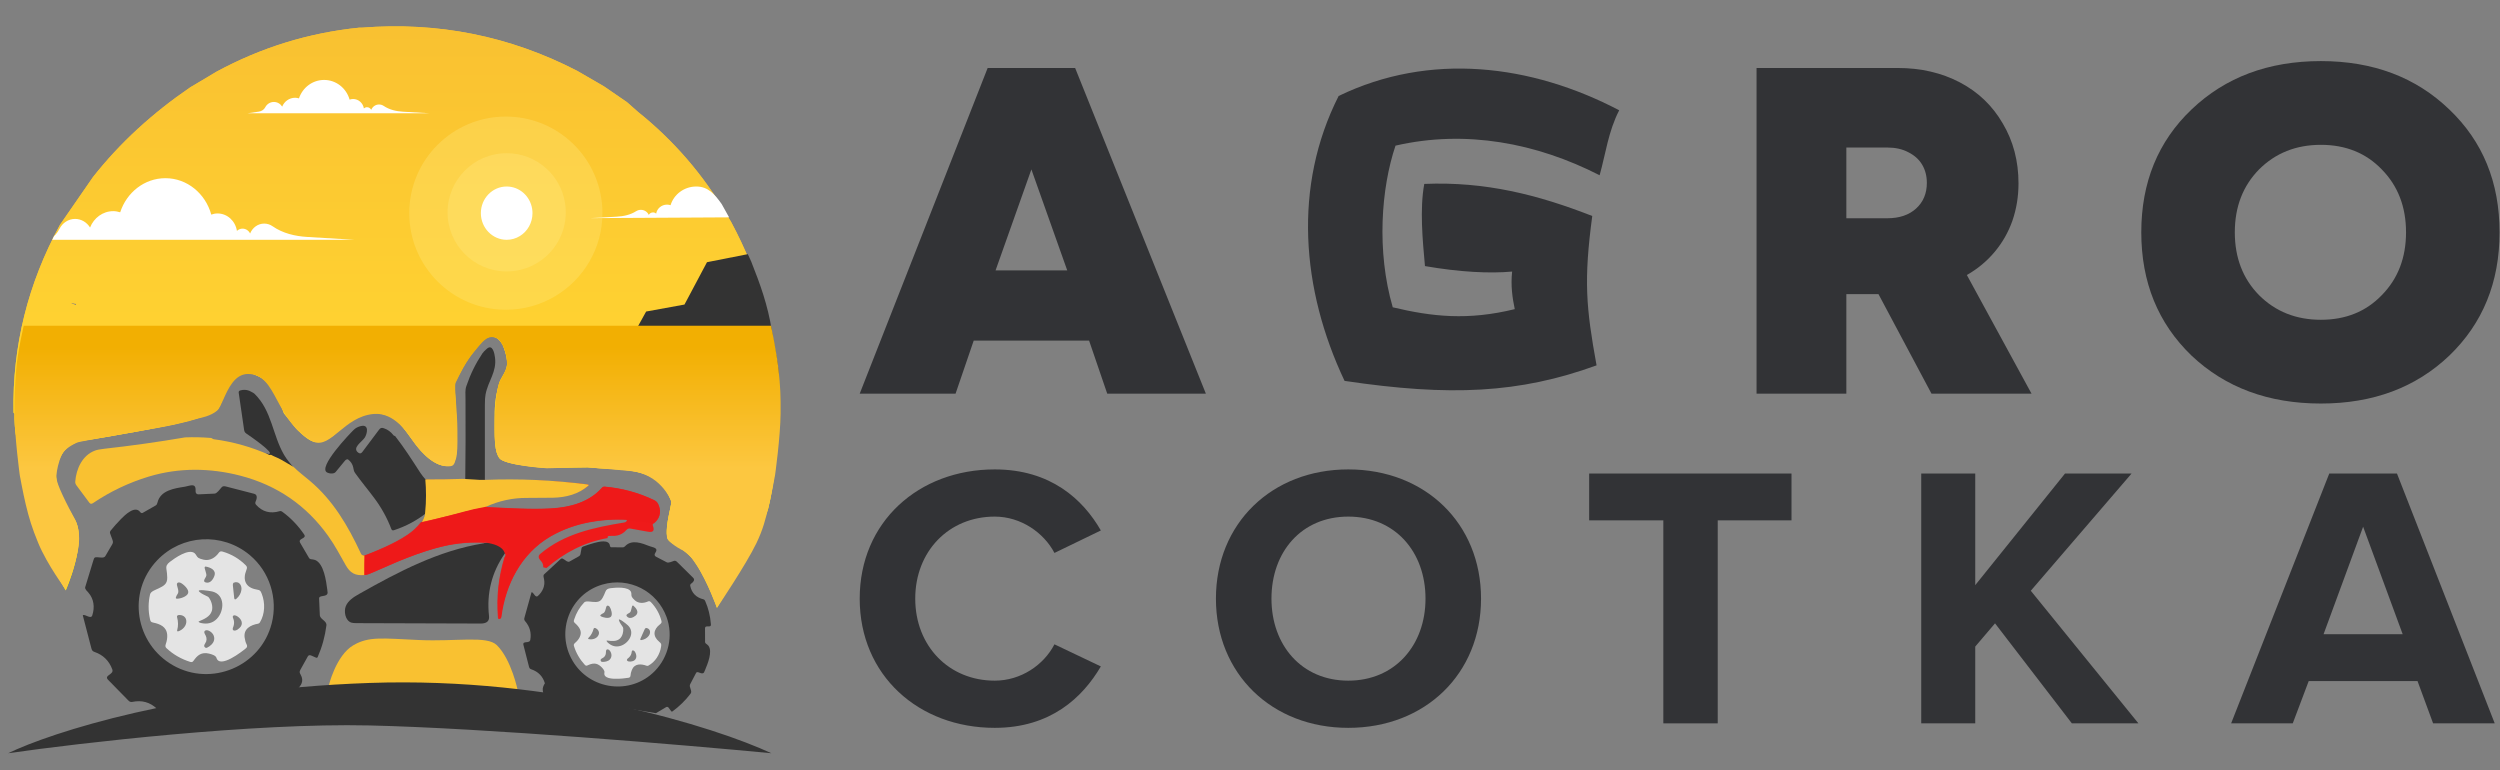 <svg width="237" height="73" viewBox="0 0 237 73" fill="none" xmlns="http://www.w3.org/2000/svg">
<rect x="0" y="0" width="237" height="73" fill="#808080" stroke="none"/>
<path d="M33.505 61.165C34.975 60.309 36.243 60.518 39.716 60.674C43.318 60.835 46.159 60.235 47.104 61.165C48.495 62.534 49.09 65.493 49.09 65.493L31.147 65.071C31.147 65.071 31.819 62.147 33.505 61.165Z" fill="#F9C131"/>
<path d="M48.013 52.53C48.023 52.323 47.898 52.413 47.842 52.493C46.614 54.264 46.12 56.235 46.36 58.408C46.421 58.962 46.028 59.113 45.565 59.112C41.639 59.103 37.712 59.09 33.786 59.074C33.558 59.073 33.394 59.056 33.295 59.021C32.715 58.818 32.59 57.949 32.78 57.472C32.991 56.941 33.528 56.598 34.033 56.313C37.795 54.186 41.592 52.198 45.807 51.515C45.853 51.52 45.891 51.507 45.921 51.477C46.171 51.458 46.5 51.334 46.736 51.372C47.096 51.431 47.455 51.493 47.811 51.56C48.314 51.655 48.248 52.216 48.013 52.53Z" fill="#333333"/>
<path d="M14.867 67.182C14.22 66.569 13.449 66.355 12.554 66.539C12.394 66.572 12.287 66.527 12.17 66.408C11.527 65.754 10.886 65.1 10.246 64.445C9.817 64.005 10.829 63.961 10.646 63.461C10.345 62.64 9.78 62.086 8.949 61.8C8.759 61.735 8.708 61.634 8.656 61.435C8.387 60.407 8.119 59.378 7.853 58.349C7.851 58.343 7.852 58.337 7.854 58.331C7.856 58.326 7.86 58.322 7.864 58.319C8.071 58.201 8.616 58.734 8.746 58.342C8.999 57.578 8.906 56.782 8.379 56.179C8.27 56.055 8.022 55.842 8.076 55.663C8.329 54.828 8.583 53.995 8.839 53.161C8.94 52.833 8.954 52.814 9.291 52.831C9.494 52.841 9.857 52.932 9.984 52.72C10.124 52.487 10.342 52.115 10.638 51.604C10.717 51.468 10.729 51.362 10.67 51.206C10.539 50.855 10.461 50.64 10.435 50.56C10.406 50.47 10.434 50.37 10.498 50.291C10.807 49.911 11.133 49.546 11.476 49.196C11.835 48.832 12.79 47.891 13.279 48.531C13.339 48.61 13.432 48.674 13.52 48.625C14.201 48.244 14.616 48.007 14.766 47.914C14.844 47.866 14.897 47.781 14.925 47.659C15.197 46.478 16.537 46.295 17.528 46.139C17.97 46.069 18.596 45.721 18.54 46.517C18.525 46.721 18.616 46.869 18.837 46.863C19.015 46.858 19.519 46.834 20.351 46.794C20.562 46.783 20.871 46.358 21.011 46.195C21.12 46.068 21.267 46.08 21.43 46.122C22.318 46.351 23.205 46.58 24.092 46.81C24.457 46.904 24.342 47.323 24.227 47.564C24.181 47.662 24.199 47.768 24.276 47.853C24.874 48.522 25.619 48.723 26.513 48.458C26.593 48.434 26.68 48.456 26.773 48.524C27.553 49.09 28.238 49.801 28.827 50.658C29.13 51.099 28.191 51.002 28.46 51.465C28.741 51.948 29.02 52.425 29.295 52.894C29.335 52.962 29.394 53.002 29.473 53.012C29.609 53.03 29.754 53.038 29.875 53.087C30.708 53.425 30.921 55.105 31.025 55.887C31.05 56.076 31.061 56.181 31.059 56.201C31.008 56.647 30.235 56.371 30.251 56.742C30.274 57.264 30.297 57.785 30.319 58.307C30.337 58.727 30.999 58.849 30.944 59.29C30.812 60.327 30.538 61.324 30.121 62.28C30.088 62.355 30.033 62.376 29.954 62.343C29.811 62.283 29.668 62.22 29.528 62.154C29.396 62.092 29.259 62.086 29.185 62.22C28.945 62.647 28.708 63.074 28.471 63.503C28.37 63.687 28.399 63.779 28.505 63.967C28.836 64.558 28.564 64.986 28.127 65.385C28.074 65.434 28.084 65.456 28.156 65.452C29.669 65.352 14.867 67.182 14.867 67.182ZM16.404 63.073C20.036 65.14 24.716 63.176 25.757 59.104C26.363 56.731 25.558 54.191 23.681 52.622C21.064 50.435 17.227 50.664 14.893 53.124C12.01 56.163 12.816 61.032 16.404 63.073Z" fill="#333333"/>
<path d="M18.035 62.748C17.196 62.486 16.422 62.048 15.78 61.446C15.665 61.338 15.661 61.221 15.715 61.067C15.825 60.753 15.87 60.459 15.851 60.186C15.795 59.401 15.16 59.154 14.508 59.018C14.286 58.972 14.264 58.89 14.22 58.695C14.043 57.9 14.046 57.115 14.228 56.339C14.295 56.054 14.777 55.907 15.029 55.783C15.541 55.532 15.87 55.361 15.854 54.735C15.847 54.474 15.821 54.216 15.778 53.959C15.725 53.642 15.843 53.468 16.097 53.271C16.556 52.916 17.87 51.984 18.445 52.439C18.601 52.563 18.639 52.779 18.813 52.889C18.914 52.952 19.082 53.01 19.319 53.062C19.902 53.192 20.417 52.857 20.743 52.402C20.838 52.269 20.945 52.245 21.105 52.292C21.953 52.537 22.688 52.974 23.311 53.602C23.453 53.745 23.425 53.867 23.351 54.053C22.976 54.995 23.302 55.71 24.313 55.884C24.65 55.942 24.696 55.987 24.816 56.298C25.149 57.158 25.128 58.199 24.636 59.008C24.596 59.074 24.538 59.114 24.462 59.127C23.757 59.251 23.067 59.611 23.193 60.453C23.231 60.713 23.292 60.92 23.374 61.074C23.457 61.229 23.439 61.355 23.32 61.453C22.936 61.771 20.837 63.419 20.518 62.361C20.45 62.137 20.057 62.017 19.806 61.959C19.103 61.795 18.709 62.113 18.336 62.656C18.266 62.758 18.166 62.789 18.035 62.748ZM19.405 53.768C19.394 53.792 19.392 53.818 19.399 53.843C19.448 54.015 19.496 54.189 19.543 54.364C19.594 54.549 19.554 54.635 19.46 54.787C19.365 54.94 19.262 55.134 19.474 55.207C19.905 55.356 20.195 54.954 20.322 54.599C20.528 54.027 19.939 53.794 19.511 53.71C19.458 53.7 19.425 53.722 19.405 53.768ZM22.121 55.262C22.079 55.333 22.068 55.415 22.076 55.502C22.115 55.896 22.156 56.29 22.202 56.683C22.22 56.843 22.291 56.87 22.414 56.761C22.683 56.525 22.84 56.247 22.886 55.926C22.951 55.475 22.635 55.028 22.138 55.247C22.131 55.25 22.125 55.255 22.121 55.262ZM16.76 56.754C17.059 56.774 17.741 56.562 17.839 56.217C17.936 55.874 17.401 55.395 17.13 55.255C16.966 55.169 16.735 55.208 16.773 55.453C16.805 55.665 17.012 56.075 16.835 56.312C16.762 56.41 16.709 56.516 16.675 56.632C16.652 56.708 16.68 56.749 16.76 56.754ZM19.799 56.647C20.048 56.988 20.206 57.505 20.081 57.918C19.915 58.464 19.344 58.693 18.877 58.895C18.815 58.922 18.812 58.952 18.867 58.986C18.924 59.021 18.987 59.047 19.054 59.062C19.661 59.198 20.159 59.068 20.549 58.673C21.274 57.938 21.36 56.379 20.125 56.073C19.887 56.014 19.591 55.987 19.293 55.955C19.175 55.942 19.056 55.943 18.938 55.958C18.829 55.972 18.814 56.018 18.892 56.095C19.084 56.284 19.44 56.43 19.691 56.556C19.735 56.578 19.77 56.608 19.799 56.647ZM16.825 59.848C16.831 59.854 16.838 59.858 16.846 59.859C16.855 59.861 16.863 59.861 16.871 59.859C17.326 59.728 17.733 59.287 17.657 58.8C17.602 58.451 17.283 58.275 16.933 58.306C16.838 58.314 16.756 58.392 16.782 58.484C16.904 58.932 16.908 59.352 16.795 59.744C16.783 59.786 16.793 59.821 16.825 59.848ZM22.155 59.768C22.385 59.845 22.707 59.565 22.822 59.402C23.105 58.995 22.762 58.542 22.389 58.368C22.215 58.286 21.984 58.342 22.095 58.59C22.207 58.84 22.221 59.097 22.138 59.361C22.109 59.453 22.058 59.528 22.062 59.644C22.065 59.706 22.095 59.748 22.155 59.768ZM19.454 61.389C19.508 61.427 19.564 61.432 19.624 61.405C19.907 61.274 20.228 61.001 20.295 60.683C20.378 60.292 20.144 59.947 19.788 59.788C19.538 59.677 19.238 59.783 19.424 60.109C19.556 60.34 19.635 60.552 19.541 60.822C19.483 60.989 19.219 61.224 19.454 61.389Z" fill="#E4E4E4"/>
<path d="M51.654 64.774C51.459 64.114 51.026 63.671 50.356 63.446C50.236 63.406 50.182 63.334 50.15 63.209C49.973 62.524 49.798 61.839 49.624 61.153C49.507 60.693 50.201 61.057 50.273 60.653C50.389 59.988 50.225 59.399 49.78 58.886C49.679 58.768 49.684 58.681 49.726 58.528C49.945 57.738 50.164 56.948 50.385 56.158C50.386 56.154 50.388 56.15 50.392 56.147C50.395 56.145 50.4 56.143 50.404 56.143C50.587 56.145 50.746 56.712 50.985 56.501C51.45 56.09 51.697 55.523 51.577 54.917C51.553 54.791 51.469 54.553 51.575 54.454C52.067 53.997 52.56 53.54 53.054 53.084C53.249 52.904 53.265 52.897 53.484 53.039C53.617 53.125 53.824 53.327 53.991 53.235C54.175 53.134 54.465 52.97 54.861 52.745C54.966 52.685 55.015 52.619 55.036 52.492C55.085 52.207 55.116 52.033 55.13 51.97C55.145 51.899 55.203 51.843 55.276 51.815C55.63 51.682 55.989 51.565 56.354 51.465C56.735 51.362 57.739 51.106 57.818 51.723C57.828 51.799 57.865 51.878 57.943 51.879C58.545 51.89 58.915 51.893 59.051 51.89C59.123 51.888 59.191 51.852 59.257 51.782C59.896 51.1 60.863 51.499 61.587 51.779C61.909 51.905 62.463 51.916 62.117 52.425C62.028 52.555 62.032 52.69 62.182 52.772C62.303 52.837 62.649 53.018 63.222 53.314C63.367 53.389 63.738 53.225 63.895 53.171C64.017 53.129 64.111 53.194 64.204 53.286C64.709 53.783 65.213 54.281 65.717 54.779C65.925 54.984 65.686 55.218 65.516 55.334C65.447 55.381 65.418 55.459 65.436 55.546C65.577 56.224 65.998 56.648 66.699 56.819C66.761 56.834 66.811 56.882 66.847 56.964C67.15 57.644 67.332 58.385 67.394 59.185C67.426 59.597 66.835 59.167 66.836 59.581C66.837 60.012 66.838 60.437 66.841 60.858C66.841 60.919 66.865 60.968 66.914 61.005C66.998 61.07 67.092 61.131 67.154 61.211C67.58 61.761 67.071 62.964 66.838 63.525C66.782 63.661 66.749 63.735 66.739 63.748C66.533 64.025 66.122 63.541 65.989 63.794C65.803 64.151 65.616 64.507 65.428 64.864C65.278 65.151 65.673 65.49 65.465 65.762C64.976 66.402 64.406 66.96 63.757 67.436C63.706 67.473 63.661 67.465 63.621 67.413C63.548 67.317 63.477 67.22 63.409 67.121C63.345 67.028 63.256 66.972 63.154 67.032C62.828 67.223 62.504 67.416 62.18 67.61L51.531 65.864C51.531 65.864 51.431 65.474 51.455 65.261C51.479 65.048 51.654 64.774 51.654 64.774ZM54.274 62.632C55.903 65.422 59.794 65.932 62.068 63.622C63.392 62.276 63.839 60.269 63.191 58.494C62.287 56.018 59.632 54.679 57.118 55.412C54.012 56.317 52.665 59.876 54.274 62.632Z" fill="#333333"/>
<path d="M55.44 63.027C54.968 62.513 54.61 61.904 54.408 61.235C54.372 61.114 54.416 61.033 54.514 60.949C54.715 60.778 54.863 60.595 54.958 60.4C55.233 59.84 54.894 59.417 54.5 59.063C54.366 58.943 54.383 58.878 54.431 58.727C54.626 58.111 54.94 57.575 55.375 57.116C55.534 56.947 55.924 57.039 56.146 57.055C56.598 57.088 56.892 57.102 57.13 56.667C57.229 56.485 57.315 56.298 57.387 56.105C57.477 55.866 57.628 55.794 57.881 55.761C58.337 55.701 59.612 55.587 59.826 56.129C59.884 56.276 59.824 56.44 59.9 56.584C59.944 56.668 60.037 56.775 60.178 56.905C60.528 57.226 61.015 57.203 61.421 57.021C61.538 56.968 61.622 56.995 61.713 57.09C62.198 57.597 62.53 58.19 62.708 58.87C62.748 59.024 62.681 59.096 62.556 59.195C61.923 59.69 61.863 60.31 62.488 60.833C62.697 61.008 62.71 61.057 62.669 61.317C62.555 62.04 62.126 62.745 61.466 63.102C61.412 63.132 61.357 63.136 61.299 63.114C60.765 62.918 60.148 62.889 59.899 63.516C59.822 63.709 59.781 63.875 59.777 64.013C59.772 64.153 59.709 64.232 59.588 64.252C59.197 64.316 57.098 64.607 57.3 63.754C57.343 63.574 57.121 63.334 56.972 63.194C56.553 62.801 56.156 62.862 55.684 63.085C55.595 63.127 55.514 63.108 55.44 63.027ZM59.956 57.423C59.94 57.435 59.928 57.452 59.923 57.472C59.888 57.609 59.852 57.748 59.815 57.886C59.776 58.033 59.714 58.076 59.589 58.143C59.463 58.21 59.314 58.302 59.431 58.436C59.669 58.711 60.027 58.551 60.256 58.359C60.626 58.049 60.313 57.654 60.053 57.425C60.02 57.397 59.989 57.399 59.956 57.423ZM61.229 59.531C61.172 59.563 61.131 59.615 61.103 59.678C60.972 59.963 60.844 60.249 60.719 60.537C60.668 60.654 60.706 60.701 60.834 60.675C61.112 60.621 61.331 60.493 61.49 60.292C61.715 60.009 61.675 59.576 61.247 59.528C61.241 59.527 61.235 59.528 61.229 59.531ZM56.95 58.412C57.147 58.545 57.7 58.672 57.906 58.475C58.109 58.279 57.931 57.737 57.801 57.533C57.723 57.408 57.548 57.343 57.477 57.526C57.414 57.684 57.393 58.047 57.177 58.139C57.088 58.177 57.009 58.228 56.94 58.294C56.894 58.337 56.897 58.377 56.95 58.412ZM59.081 59.552C59.117 59.886 59.019 60.303 58.769 60.535C58.438 60.844 57.954 60.772 57.553 60.724C57.499 60.718 57.485 60.737 57.509 60.782C57.535 60.83 57.568 60.872 57.608 60.909C57.971 61.245 58.365 61.355 58.79 61.24C59.582 61.026 60.261 59.992 59.534 59.29C59.394 59.154 59.201 59.017 59.009 58.876C58.933 58.82 58.851 58.774 58.764 58.737C58.683 58.703 58.654 58.728 58.678 58.812C58.734 59.018 58.921 59.26 59.044 59.447C59.065 59.479 59.077 59.514 59.081 59.552ZM55.762 60.558C55.764 60.564 55.768 60.569 55.773 60.574C55.778 60.578 55.783 60.581 55.79 60.583C56.155 60.676 56.61 60.536 56.752 60.172C56.853 59.91 56.704 59.663 56.45 59.544C56.382 59.512 56.295 59.533 56.276 59.606C56.181 59.961 56.017 60.251 55.783 60.475C55.758 60.499 55.751 60.526 55.762 60.558ZM59.458 62.632C59.585 62.776 59.919 62.714 60.062 62.647C60.419 62.482 60.364 62.035 60.176 61.766C60.089 61.641 59.908 61.587 59.886 61.801C59.863 62.017 59.771 62.199 59.609 62.347C59.552 62.398 59.487 62.428 59.444 62.51C59.421 62.554 59.425 62.594 59.458 62.632ZM56.956 62.664C56.978 62.711 57.015 62.737 57.067 62.742C57.313 62.766 57.643 62.707 57.816 62.516C58.028 62.281 58.005 61.951 57.823 61.7C57.695 61.524 57.447 61.477 57.445 61.775C57.444 61.986 57.414 62.162 57.242 62.31C57.136 62.401 56.861 62.456 56.956 62.664Z" fill="#E4E4E4"/>
<path d="M37.458 41.34C38.315 42.445 38.921 43.388 39.829 44.795C39.886 44.883 40.293 45.462 40.373 45.444C40.461 45.516 40.6 45.505 40.6 45.505C40.6 45.505 40.644 48.217 40.55 48.523C39.587 49.302 38.517 49.883 37.34 50.266C37.222 50.304 37.141 50.265 37.097 50.149C36.703 49.113 36.171 48.145 35.501 47.245C34.9 46.435 34.243 45.658 33.66 44.836C33.536 44.661 33.531 44.524 33.485 44.309C33.419 44.001 33.256 43.751 32.996 43.557C32.981 43.546 32.963 43.54 32.945 43.54C32.855 43.543 32.771 43.59 32.693 43.684C32.401 44.035 32.111 44.386 31.823 44.74C31.775 44.8 31.713 44.84 31.64 44.86C31.444 44.915 31.241 44.896 31.031 44.803C30.034 44.358 33.203 41.07 33.537 40.745C33.713 40.574 33.937 40.455 34.211 40.39C35.031 40.195 34.808 41.129 34.581 41.483C34.32 41.89 33.319 42.464 33.983 42.925C34.127 43.024 34.249 42.981 34.346 42.852C34.874 42.152 35.4 41.451 35.924 40.749C36.055 40.573 36.162 40.521 36.383 40.595C36.751 40.717 37.054 40.937 37.292 41.253C37.322 41.294 37.378 41.323 37.458 41.34Z" fill="#333333"/>
<path d="M43.998 45.45L45.94 45.463C46.048 45.572 46.15 45.548 46.291 45.543C49.397 45.432 52.493 45.555 55.58 45.912C55.647 45.92 55.695 45.928 55.721 45.938C55.802 45.967 55.809 46.009 55.742 46.062C54.74 46.871 53.499 47.066 52.25 47.088C51.852 47.096 51.076 47.098 49.923 47.093C48.977 47.09 48.055 47.231 47.158 47.517C46.892 47.602 46.514 47.698 46.2 47.855C45.962 47.976 46.122 48.074 46.288 48.079C48.292 48.154 50.289 48.315 52.328 48.188C54.091 48.079 55.892 47.587 57.067 46.237C57.138 46.156 57.227 46.12 57.334 46.13C58.971 46.273 60.541 46.704 62.042 47.423C62.34 47.566 62.467 47.907 62.533 48.207C62.663 48.792 62.384 49.268 61.944 49.624C61.88 49.675 61.862 49.74 61.89 49.819C62.053 50.265 61.971 50.498 61.447 50.41C60.883 50.316 60.32 50.215 59.759 50.108C59.47 50.053 59.363 50.293 59.173 50.447C58.918 50.655 58.626 50.772 58.298 50.799C58.152 50.811 57.916 50.788 57.711 50.809C57.687 50.812 57.664 50.821 57.645 50.835C57.626 50.85 57.611 50.87 57.603 50.892C57.584 50.945 57.591 50.983 57.625 51.004C55.391 51.407 53.552 52.362 51.835 53.827C51.821 53.839 51.804 53.846 51.785 53.85L51.482 53.77C51.488 53.764 51.493 53.756 51.496 53.748C51.5 53.739 51.501 53.73 51.501 53.721C51.493 53.503 51.419 53.321 51.278 53.174C51.082 52.971 50.955 52.731 51.217 52.509C53.49 50.589 56.298 50.008 59.178 49.531C59.3 49.511 59.397 49.446 59.428 49.329C59.43 49.322 59.43 49.316 59.429 49.309C59.428 49.302 59.425 49.296 59.422 49.29C59.418 49.284 59.413 49.279 59.407 49.275C59.402 49.272 59.395 49.269 59.389 49.268C59.261 49.245 59.133 49.233 59.004 49.232C56.609 49.2 54.18 49.653 52.111 50.899C49.398 52.532 47.946 55.385 47.54 58.45C47.524 58.574 47.474 58.639 47.391 58.647C47.288 58.656 47.249 58.585 47.242 58.49C47.082 56.538 47.303 54.606 47.903 52.693C47.93 52.605 47.918 52.545 47.867 52.511C47.784 52.112 47.462 51.872 47.109 51.713C46.857 51.599 46.489 51.504 46.005 51.429C44.662 51.361 43.391 51.465 42.192 51.74C39.737 52.304 37.455 53.34 35.157 54.342C34.818 54.49 34.667 54.533 34.203 54.517C34.353 53.735 34.024 53.148 33.896 52.309C34.06 52.674 34.367 52.751 34.727 52.611C36.103 52.074 37.728 51.428 38.985 50.472C39.67 49.95 40.096 49.418 40.481 48.667C40.488 48.652 40.491 48.636 40.489 48.62C40.486 48.604 40.478 48.589 40.467 48.577C40.453 48.563 40.437 48.566 40.419 48.586C40.559 47.897 40.589 47.205 40.508 46.509C40.471 46.198 40.478 45.827 40.409 45.488C41.606 45.502 42.802 45.49 43.998 45.45Z" fill="#EF1A1A"/>
<path d="M23.62 37.04C23.62 37.04 24.027 37.234 24.116 37.317C25.778 38.935 25.819 41.204 26.924 43.111C27.216 43.612 27.55 43.971 27.894 44.393C27.473 44.261 27.118 44.118 26.831 43.963C26.469 43.769 26.085 43.461 25.671 43.258C25.489 43.169 25.323 43.058 25.172 42.923C25.269 42.963 25.379 43.032 25.478 43.03C26.174 43.015 23.438 41.158 23.357 41.105C23.144 40.966 23.152 40.825 23.11 40.538C22.946 39.433 22.786 38.332 22.63 37.236C22.613 37.122 22.662 37.048 22.775 37.014C23.06 36.929 23.341 36.938 23.62 37.04Z" fill="#333333"/>
<path d="M35.012 68.772C24.042 68.525 7.614 70.425 0.771 71.406C4.825 69.444 17.349 65.364 35.012 64.744C52.675 64.124 67.781 68.927 73.126 71.406C64.992 70.632 45.981 69.02 35.012 68.772Z" fill="#333333"/>
<path d="M17.548 41.464C18.375 41.432 19.202 41.451 20.029 41.521C20.118 41.566 20.19 41.63 20.288 41.643C22.11 41.884 23.859 42.379 25.537 43.129C25.565 43.141 25.614 43.136 25.683 43.112C26.006 43.297 26.362 43.402 26.666 43.586C27.048 43.816 27.434 44.039 27.822 44.257C28.305 44.733 28.897 45.18 29.352 45.563C31.568 47.422 32.973 49.811 34.208 52.463C34.314 52.692 34.508 52.663 34.562 52.663C34.548 52.937 34.549 54.517 34.549 54.517C33.654 54.59 33.196 54.314 32.782 53.593C32.241 52.65 31.781 51.744 31.108 50.803C29.041 47.914 26.283 46.009 22.806 45.1C19.914 44.345 16.929 44.323 14.104 45.18C12.215 45.753 10.448 46.594 8.804 47.703C8.671 47.792 8.559 47.775 8.467 47.652C8.059 47.103 7.651 46.554 7.243 46.007C7.162 45.898 7.126 45.782 7.134 45.66C7.224 44.441 7.808 43.165 8.996 42.719C9.19 42.646 9.487 42.587 9.886 42.543C12.451 42.258 15.005 41.898 17.548 41.464Z" fill="#F9C131"/>
<path d="M46.149 46.872C45.553 46.861 45.073 46.859 44.709 46.865C44.457 46.87 44.224 46.831 44.008 46.748C44.068 46.671 44.099 46.608 44.099 46.559C44.138 43.148 44.148 40.231 44.13 37.807C44.127 37.366 44.081 36.988 44.207 36.613C44.578 35.508 45.084 34.474 45.725 33.51C45.806 33.388 45.95 33.238 46.156 33.06C46.711 32.58 46.876 33.529 46.924 33.879C47.114 35.258 46.271 36.099 46.028 37.409C45.987 37.627 45.967 37.939 45.967 38.344C45.966 41.094 45.966 43.845 45.966 46.595C45.966 46.683 46.027 46.775 46.149 46.872Z" fill="#333333"/>
<path d="M43.815 45.399C43.815 45.399 43.94 45.399 43.994 45.401C44.747 45.428 45.23 45.493 45.484 45.493C45.651 45.493 45.967 45.493 45.967 45.493C49.202 45.361 52.425 45.514 55.639 45.917C55.687 45.923 55.728 45.932 55.761 45.946C55.819 45.969 55.825 46.001 55.776 46.043C54.841 46.856 53.633 47.161 52.412 47.184C51.592 47.199 50.771 47.205 49.95 47.202C48.603 47.197 47.329 47.468 46.085 48.032C45.246 48.188 44.592 48.334 44.123 48.468C43.753 48.574 42.817 48.819 41.314 49.202C40.64 49.373 40.198 49.478 39.988 49.517L40.144 49.2C40.179 49.165 40.194 49.124 40.192 49.075C40.303 48.89 40.284 48.732 40.306 48.544C40.414 47.581 40.406 46.346 40.319 45.447C41.474 45.456 42.628 45.439 43.783 45.399C43.801 45.398 43.815 45.399 43.815 45.399Z" fill="#F9C131"/>
<path opacity="0.84" d="M61.999 49.625C61.373 49.543 60.74 49.467 60.105 49.407C59.842 49.383 59.581 49.341 59.32 49.283C58.186 49.219 57.035 49.298 55.868 49.519C54.56 49.766 53.345 50.206 52.222 50.839C49.428 52.415 47.89 55.427 47.482 58.542C47.472 58.62 47.429 58.668 47.352 58.687C47.261 58.711 47.21 58.661 47.2 58.54C47.042 56.594 47.248 54.689 47.818 52.826C48.347 52.341 48.285 51.6 47.476 51.487C47.01 51.421 46.239 51.318 45.797 51.471C45.782 51.457 45.769 51.449 45.758 51.448C44.246 51.389 42.767 51.561 41.32 51.966C40.086 52.311 38.89 52.743 37.661 53.255C37.118 53.481 35.962 54.02 35.306 54.285C34.689 54.544 34.547 54.517 34.547 54.517C34.542 54.453 34.547 54.099 34.547 54.099C34.547 54.099 34.538 53.161 34.564 52.657C35.804 52.195 37.448 51.469 38.573 50.725C39.093 50.382 39.527 49.979 39.876 49.517C41.547 49.146 43.214 48.749 44.877 48.327C45.05 48.283 45.484 48.204 46.179 48.091C47.905 48.179 49.64 48.276 51.367 48.248C53.464 48.212 55.582 47.873 57.072 46.239C57.136 46.168 57.222 46.137 57.327 46.147C59.019 46.299 60.59 46.728 62.038 47.435C62.251 47.539 62.399 47.724 62.48 47.988C62.683 48.647 62.523 49.193 61.999 49.625Z" fill="#EF1A1A"/>
<path fill-rule="evenodd" clip-rule="evenodd" d="M54.721 6.719L57.267 8.195L59.44 9.689L60.48 10.607C63.874 13.329 66.671 16.568 68.869 20.324L69.302 21.026C70.692 23.611 71.781 26.311 72.6 29.124L73.692 34.959V35.193L73.89 39.056L73.419 44.91C73.261 46.036 73.081 47.207 72.803 48.287C72.385 49.438 71.898 50.702 71.476 51.739L67.97 57.591C67.97 57.591 67.249 55.49 66.076 53.566C65.442 52.526 64.637 52.045 64.048 51.693C63.702 51.486 63.43 51.323 63.313 51.119C63.057 50.505 63.313 49.287 63.494 48.424L63.494 48.424C63.592 47.956 63.669 47.592 63.629 47.488C62.566 44.712 60.197 44.58 57.57 44.433C56.965 44.399 56.346 44.364 55.726 44.297L51.792 44.359C51.792 44.359 47.844 44.118 47.339 43.427C46.894 42.817 46.894 41.658 46.893 40.457C46.893 40.298 46.893 40.139 46.892 39.98C46.882 38.602 46.931 37.757 47.297 36.428C47.388 36.097 47.533 35.853 47.674 35.616L47.674 35.616C47.859 35.303 48.037 35.004 48.07 34.538C48.124 33.769 47.658 32.697 47.658 32.697C47.658 32.697 47.361 32.141 46.961 31.978C46.621 31.841 46.108 31.897 45.662 32.398C44.367 33.852 43.907 34.716 43.152 36.227C43.074 36.383 43.126 37.252 43.192 38.361V38.361C43.326 40.618 43.52 43.868 42.795 44.105C41.837 44.418 40.585 43.681 39.434 42.168C39.228 41.897 39.043 41.643 38.872 41.409C37.909 40.089 37.371 39.352 35.74 39.167C33.861 38.954 31.761 41.159 31.761 41.159C31.761 41.159 30.594 42.155 29.652 41.844C29.012 41.633 28.07 40.62 28.07 40.62L26.914 39.177C26.914 39.177 26.004 36.398 24.614 35.724C23.908 35.382 23.356 35.175 22.662 35.54C22.253 35.755 21.907 35.971 21.665 36.366C21.168 37.176 21.122 37.475 21.078 37.75C21.041 37.989 21.006 38.209 20.682 38.732C20.224 39.47 16.128 40.301 16.128 40.301C16.128 40.301 11.326 41.279 7.275 41.867C7.223 41.937 7.082 42.023 6.829 42.129C6.07 42.447 5.459 43.62 5.344 44.493C5.152 45.951 5.902 47.231 6.79 48.749C6.893 48.925 6.998 49.104 7.103 49.287C8.283 51.336 6.231 55.966 6.231 55.966C6.231 55.966 4.339 52.797 3.343 49.828C2.346 46.859 1.679 41.855 1.679 41.855C1.679 41.855 1.68 41.854 1.681 41.854C1.368 41.045 1.366 39.711 1.378 39.2C1.374 39.199 1.369 39.198 1.365 39.197C1.349 39.192 1.334 39.183 1.321 39.171C1.308 39.16 1.297 39.146 1.29 39.13C1.283 39.114 1.28 39.097 1.28 39.08C1.167 32.826 2.638 26.899 5.693 21.298L8.824 16.774C11.405 13.505 14.468 10.721 18.025 8.286L20.505 6.808C24.737 4.511 29.246 3.117 34.032 2.626H34.268C41.507 2.049 48.325 3.413 54.721 6.719ZM6.884 28.735L7.236 28.809L7.166 28.925L6.874 28.8C6.661 28.71 6.664 28.688 6.884 28.735Z" fill="#F9C131"/>
<path fill-rule="evenodd" clip-rule="evenodd" d="M54.721 6.719L57.267 8.195L59.44 9.689L60.48 10.607C63.874 13.329 66.671 16.568 68.869 20.324L69.302 21.026C70.692 23.611 71.781 26.311 72.6 29.124L73.692 34.959V35.193L73.89 39.056L73.419 44.91C73.261 46.036 73.081 47.207 72.803 48.287C72.385 49.438 71.898 50.702 71.476 51.739L67.97 57.591C67.97 57.591 67.249 55.49 66.076 53.566C65.442 52.526 64.637 52.045 64.048 51.693C63.702 51.486 63.43 51.323 63.313 51.119C63.057 50.505 63.313 49.287 63.494 48.424L63.494 48.424C63.592 47.956 63.669 47.592 63.629 47.488C62.566 44.712 60.197 44.58 57.57 44.433C56.965 44.399 56.346 44.364 55.726 44.297L51.792 44.359C51.792 44.359 47.844 44.118 47.339 43.427C46.894 42.817 46.894 41.658 46.893 40.457C46.893 40.298 46.893 40.139 46.892 39.98C46.882 38.602 46.931 37.757 47.297 36.428C47.388 36.097 47.533 35.853 47.674 35.616L47.674 35.616C47.859 35.303 48.037 35.004 48.07 34.538C48.124 33.769 47.658 32.697 47.658 32.697C47.658 32.697 47.361 32.141 46.961 31.978C46.621 31.841 46.108 31.897 45.662 32.398C44.367 33.852 43.907 34.716 43.152 36.227C43.074 36.383 43.126 37.252 43.192 38.361V38.361C43.326 40.618 43.52 43.868 42.795 44.105C41.837 44.418 40.585 43.681 39.434 42.168C39.228 41.897 39.043 41.643 38.872 41.409C37.909 40.089 37.371 39.352 35.74 39.167C33.861 38.954 31.761 41.159 31.761 41.159C31.761 41.159 30.594 42.155 29.652 41.844C29.012 41.633 28.07 40.62 28.07 40.62L26.914 39.177C26.914 39.177 26.004 36.398 24.614 35.724C23.908 35.382 23.356 35.175 22.662 35.54C22.253 35.755 21.907 35.971 21.665 36.366C21.168 37.176 21.122 37.475 21.078 37.75C21.041 37.989 21.006 38.209 20.682 38.732C20.224 39.47 16.128 40.301 16.128 40.301C16.128 40.301 11.326 41.279 7.275 41.867C7.223 41.937 7.082 42.023 6.829 42.129C6.07 42.447 5.459 43.62 5.344 44.493C5.152 45.951 5.902 47.231 6.79 48.749C6.893 48.925 6.998 49.104 7.103 49.287C8.283 51.336 6.231 55.966 6.231 55.966C6.231 55.966 4.339 52.797 3.343 49.828C2.346 46.859 1.679 41.855 1.679 41.855C1.679 41.855 1.68 41.854 1.681 41.854C1.368 41.045 1.366 39.711 1.378 39.2C1.374 39.199 1.369 39.198 1.365 39.197C1.349 39.192 1.334 39.183 1.321 39.171C1.308 39.16 1.297 39.146 1.29 39.13C1.283 39.114 1.28 39.097 1.28 39.08C1.167 32.826 2.638 26.899 5.693 21.298L8.824 16.774C11.405 13.505 14.468 10.721 18.025 8.286L20.505 6.808C24.737 4.511 29.246 3.117 34.032 2.626H34.268C41.507 2.049 48.325 3.413 54.721 6.719ZM6.884 28.735L7.236 28.809L7.166 28.925L6.874 28.8C6.661 28.71 6.664 28.688 6.884 28.735Z" fill="url(#paint0_linear_1214_59595)"/>
<path d="M33.603 22.733H4.95L5.114 22.402C5.114 22.402 5.428 22.119 5.639 21.698C5.92 21.135 6.477 20.753 7.119 20.753C7.713 20.753 8.237 21.081 8.537 21.57C8.897 20.656 9.747 20.017 10.74 20.017C10.969 20.017 11.187 20.063 11.394 20.126C12.005 18.244 13.691 16.892 15.681 16.892C17.743 16.892 19.483 18.354 20.028 20.345C20.213 20.276 20.41 20.235 20.623 20.235C21.55 20.235 22.314 20.949 22.461 21.887C22.608 21.754 22.788 21.674 22.99 21.674C23.306 21.674 23.573 21.858 23.71 22.134C23.933 21.582 24.446 21.196 25.046 21.196C25.339 21.196 25.611 21.288 25.838 21.447C26.804 22.12 27.973 22.394 29.129 22.463L33.603 22.733Z" fill="white"/>
<path d="M40.692 10.735H23.486L24.542 10.581C24.791 10.544 25.023 10.403 25.141 10.176C25.297 9.872 25.607 9.665 25.964 9.665C26.294 9.665 26.586 9.843 26.752 10.107C26.953 9.612 27.426 9.267 27.978 9.267C28.105 9.267 28.227 9.292 28.342 9.326C28.681 8.309 29.619 7.578 30.726 7.578C31.872 7.578 32.84 8.368 33.143 9.445C33.246 9.407 33.356 9.385 33.474 9.385C33.989 9.385 34.414 9.771 34.496 10.278C34.578 10.207 34.678 10.163 34.79 10.163C34.966 10.163 35.115 10.263 35.191 10.412C35.315 10.114 35.6 9.905 35.934 9.905C36.097 9.905 36.248 9.955 36.374 10.04C36.912 10.404 37.562 10.552 38.205 10.59L40.692 10.735Z" fill="white"/>
<path d="M55.951 20.68L69.12 20.605L68.415 19.342C67.758 18.413 67.127 17.681 66.01 17.681C64.853 17.681 63.876 18.432 63.57 19.454C63.466 19.419 63.356 19.398 63.236 19.398C62.716 19.398 62.287 19.765 62.205 20.246C62.122 20.178 62.021 20.137 61.908 20.137C61.73 20.137 61.58 20.231 61.504 20.373C61.378 20.09 61.09 19.892 60.754 19.892C60.589 19.892 60.437 19.939 60.309 20.02C59.767 20.366 59.111 20.507 58.462 20.542L55.951 20.68Z" fill="white"/>
<path opacity="0.3" d="M57.11 20.207C57.11 23.547 55.321 26.469 52.649 28.067C51.276 28.89 49.67 29.363 47.954 29.363C42.897 29.363 38.798 25.263 38.798 20.207C38.798 15.151 42.897 11.051 47.954 11.051C52.518 11.051 56.304 14.392 56.996 18.761C57.072 19.233 57.11 19.715 57.11 20.207Z" fill="#FFEA85"/>
<path opacity="0.3" d="M53.637 20.128C53.637 22.172 52.542 23.961 50.906 24.939C50.066 25.443 49.083 25.732 48.033 25.732C44.938 25.732 42.429 23.223 42.429 20.128C42.429 17.033 44.938 14.524 48.033 14.524C50.826 14.524 53.144 16.569 53.567 19.243C53.614 19.532 53.637 19.827 53.637 20.128Z" fill="#FFEA85"/>
<path d="M50.48 20.207C50.48 21.128 50.002 21.935 49.288 22.375C48.921 22.602 48.492 22.733 48.033 22.733C46.682 22.733 45.586 21.602 45.586 20.207C45.586 18.812 46.681 17.681 48.033 17.681C49.253 17.681 50.264 18.603 50.449 19.808C50.47 19.938 50.48 20.072 50.48 20.207Z" fill="white"/>
<path d="M73.168 31.319C73.347 33.025 73.857 34.227 73.857 36.321H53.943L55.407 33.567L59.532 32.642L61.254 29.534L64.889 28.871L67.022 24.857L70.894 24.093C70.955 24.217 71.151 24.659 71.212 24.787C72.088 27 72.777 28.898 73.168 31.319Z" fill="#333333"/>
<path fill-rule="evenodd" clip-rule="evenodd" d="M20.121 30.877L2.248 30.877C2.248 30.877 1.657 33.391 1.533 35.069C1.415 36.674 1.363 37.578 1.374 39.187C1.39 41.487 1.874 45.047 1.874 45.047C1.874 45.047 2.183 46.744 2.436 47.798C2.755 49.127 3.027 50.033 3.628 51.485C4.486 53.556 6.225 55.883 6.225 55.883C6.225 55.883 6.908 54.304 7.309 52.543C7.479 51.796 7.709 50.526 7.143 49.297C6.425 47.979 5.273 45.768 5.331 45.157C5.388 44.547 5.543 43.79 5.869 43.083C6.145 42.483 7.196 41.978 7.438 41.916C7.877 41.803 10.147 41.406 12.388 41.014L12.388 41.014C13.36 40.843 14.326 40.674 15.135 40.53C16.71 40.248 17.958 39.911 17.958 39.911L17.959 39.909L18.935 39.633C18.935 39.633 20.01 39.45 20.604 38.907C20.786 38.742 20.958 38.353 21.162 37.895C21.624 36.855 22.247 35.453 23.507 35.453C24.942 35.453 25.544 36.576 26.28 37.95C27.002 39.298 27.854 40.887 29.747 41.895C30.57 42.199 31.285 41.612 32.136 40.911C32.997 40.203 33.998 39.38 35.393 39.246C36.359 39.153 37.637 39.537 38.96 41.531C40.313 43.57 41.562 44.172 42.372 44.211C42.965 44.211 43.03 44.163 43.229 43.473C43.376 42.967 43.369 42.062 43.364 41.282C43.363 41.136 43.362 40.995 43.362 40.861C43.362 39.929 43.289 38.95 43.228 38.133C43.158 37.197 43.104 36.475 43.195 36.287C43.216 36.244 43.238 36.196 43.263 36.145C43.569 35.505 44.158 34.273 45.004 33.28C45.089 33.181 45.17 33.081 45.251 32.984C45.864 32.237 46.374 31.617 47.25 32.161C47.54 32.404 48.07 33.321 48.07 34.561C48.045 34.906 47.85 35.268 47.608 35.717C47.526 35.868 47.439 36.03 47.351 36.204C47.112 36.854 47.028 37.79 46.98 38.324C46.977 38.36 46.974 38.394 46.971 38.426C46.88 40.12 46.823 41.451 47.039 42.702C47.094 43.02 47.316 43.493 47.575 43.624C48.355 44.02 49.949 44.205 50.569 44.277C50.663 44.287 50.734 44.296 50.777 44.302C51.118 44.334 51.496 44.369 51.834 44.392C52.382 44.384 52.967 44.367 53.543 44.35C54.301 44.328 55.043 44.307 55.666 44.307C55.918 44.326 58.293 44.511 59.8 44.659C62.502 44.925 63.536 47.225 63.615 47.498C63.667 47.679 63.592 48 63.505 48.37L63.505 48.37C63.477 48.489 63.449 48.613 63.422 48.739C63.267 49.477 63.172 50.317 63.23 50.927C63.26 51.249 64.011 51.836 64.804 52.214C65.46 52.717 65.566 52.877 65.837 53.284C65.89 53.365 65.95 53.454 66.021 53.558C67.012 55 67.965 57.634 67.965 57.634C67.965 57.634 70.745 53.506 71.713 51.485C72.35 50.158 72.582 49.188 72.887 47.917L72.915 47.8C73.171 46.73 73.476 45.034 73.476 45.034C73.476 45.034 73.98 41.478 74.001 39.184C74.016 37.576 73.98 36.669 73.808 35.069C73.631 33.418 73.094 30.877 73.094 30.877L55.22 30.877L55.22 30.878L20.121 30.878L20.121 30.877Z" fill="url(#paint1_linear_1214_59595)"/>
<path d="M94.301 69C87.089 69 81.5 64.029 81.5 56.75C81.5 49.471 87.089 44.5 94.301 44.5C99.602 44.5 102.667 47.341 104.361 50.288L99.962 52.418C98.953 50.501 96.789 48.974 94.301 48.974C89.938 48.974 86.765 52.276 86.765 56.75C86.765 61.224 89.938 64.526 94.301 64.526C96.789 64.526 98.953 63.035 99.962 61.082L104.361 63.177C102.63 66.124 99.602 69 94.301 69Z" fill="#323336"/>
<path d="M127.818 69C120.571 69 115.27 63.887 115.27 56.75C115.27 49.613 120.571 44.5 127.818 44.5C135.102 44.5 140.403 49.613 140.403 56.75C140.403 63.887 135.102 69 127.818 69ZM127.818 64.526C132.254 64.526 135.138 61.153 135.138 56.75C135.138 52.312 132.254 48.974 127.818 48.974C123.383 48.974 120.535 52.312 120.535 56.75C120.535 61.153 123.383 64.526 127.818 64.526Z" fill="#323336"/>
<path d="M162.84 68.574H157.684V49.329H150.652V44.891H169.835V49.329H162.84V68.574Z" fill="#323336"/>
<path d="M202.722 68.574H196.412L189.128 59.093L187.253 61.295V68.574H182.133V44.891H187.253V55.472L195.763 44.891H202.073L192.518 56.004L202.722 68.574Z" fill="#323336"/>
<path d="M236.5 68.574H230.658L229.18 64.562H218.867L217.353 68.574H211.511L220.814 44.891H227.233L236.5 68.574ZM227.774 60.123L224.024 49.933L220.274 60.123H227.774Z" fill="#323336"/>
<path d="M104.966 37.32L103.246 32.292H92.307L90.587 37.32H81.5L93.63 6.444H101.923L114.317 37.32H104.966ZM101.173 25.631L97.776 16.06L94.38 25.631H101.173Z" fill="#323336"/>
<path d="M183.106 37.32L178.078 27.881H175.034V37.32H166.521V6.444H179.886C182.091 6.444 184.062 6.9 185.797 7.811C187.532 8.723 188.884 10.017 189.855 11.693C190.855 13.369 191.354 15.266 191.354 17.383C191.354 18.618 191.163 19.794 190.781 20.912C190.399 22 189.84 22.985 189.105 23.867C188.37 24.749 187.488 25.484 186.458 26.072L192.589 37.32H183.106ZM175.034 13.986V20.691H178.916C180.062 20.691 180.974 20.382 181.65 19.765C182.327 19.147 182.665 18.339 182.665 17.339C182.665 16.692 182.518 16.118 182.224 15.618C181.93 15.119 181.489 14.722 180.901 14.428C180.342 14.133 179.68 13.986 178.916 13.986H175.034Z" fill="#323336"/>
<path d="M220.02 38.255C215.05 38.255 210.963 36.74 207.758 33.712C204.582 30.653 202.994 26.757 202.994 22.023C202.994 17.288 204.582 13.407 207.758 10.378C210.963 7.32 215.05 5.791 220.02 5.791C224.96 5.791 229.018 7.32 232.194 10.378C235.37 13.407 236.958 17.288 236.958 22.023C236.958 26.757 235.37 30.653 232.194 33.712C229.018 36.74 224.96 38.255 220.02 38.255ZM214.153 27.977C215.712 29.536 217.668 30.315 220.02 30.315C222.372 30.315 224.299 29.536 225.798 27.977C227.327 26.419 228.092 24.434 228.092 22.023C228.092 19.611 227.327 17.627 225.798 16.068C224.299 14.509 222.372 13.73 220.02 13.73C217.668 13.73 215.712 14.509 214.153 16.068C212.624 17.627 211.86 19.611 211.86 22.023C211.86 24.434 212.624 26.419 214.153 27.977Z" fill="#323336"/>
<g clip-path="url(#clip0_1214_59595)">
<path d="M153.5 10.455C145.15 6.082 135.546 4.917 126.902 9.099C122.58 17.643 123.351 27.412 127.464 36.108C137.457 37.599 144.042 37.294 151.354 34.636C150.348 29.1 150.134 26.568 150.946 20.476C145.792 18.463 140.816 17.193 135.021 17.435C134.579 19.833 134.869 22.805 135.086 25.225C138.399 25.799 141.227 25.94 143.35 25.744C143.204 27.078 143.377 28.248 143.599 29.306C139.145 30.397 135.768 30.022 132.032 29.132C130.482 23.794 130.935 17.829 132.295 13.806C138.951 12.276 145.658 13.553 151.644 16.614C152.211 14.604 152.467 12.449 153.5 10.455Z" fill="#323336"/>
</g>
<defs>
<linearGradient id="paint0_linear_1214_59595" x1="37.481" y1="58.302" x2="37.481" y2="-51.31" gradientUnits="userSpaceOnUse">
<stop stop-color="#FFED00"/>
<stop offset="0.24" stop-color="#FFD231"/>
<stop offset="0.506" stop-color="#F9C131"/>
<stop offset="0.938" stop-color="#FFB900"/>
<stop offset="1" stop-color="#FFB400"/>
</linearGradient>
<linearGradient id="paint1_linear_1214_59595" x1="37.46" y1="18.764" x2="37.46" y2="44.395" gradientUnits="userSpaceOnUse">
<stop offset="0.552" stop-color="#F2AF02"/>
<stop offset="1" stop-color="#FCC740"/>
</linearGradient>
<clipPath id="clip0_1214_59595">
<rect width="29.5" height="30.5" fill="white" transform="translate(124 6.5)"/>
</clipPath>
</defs>
</svg>
